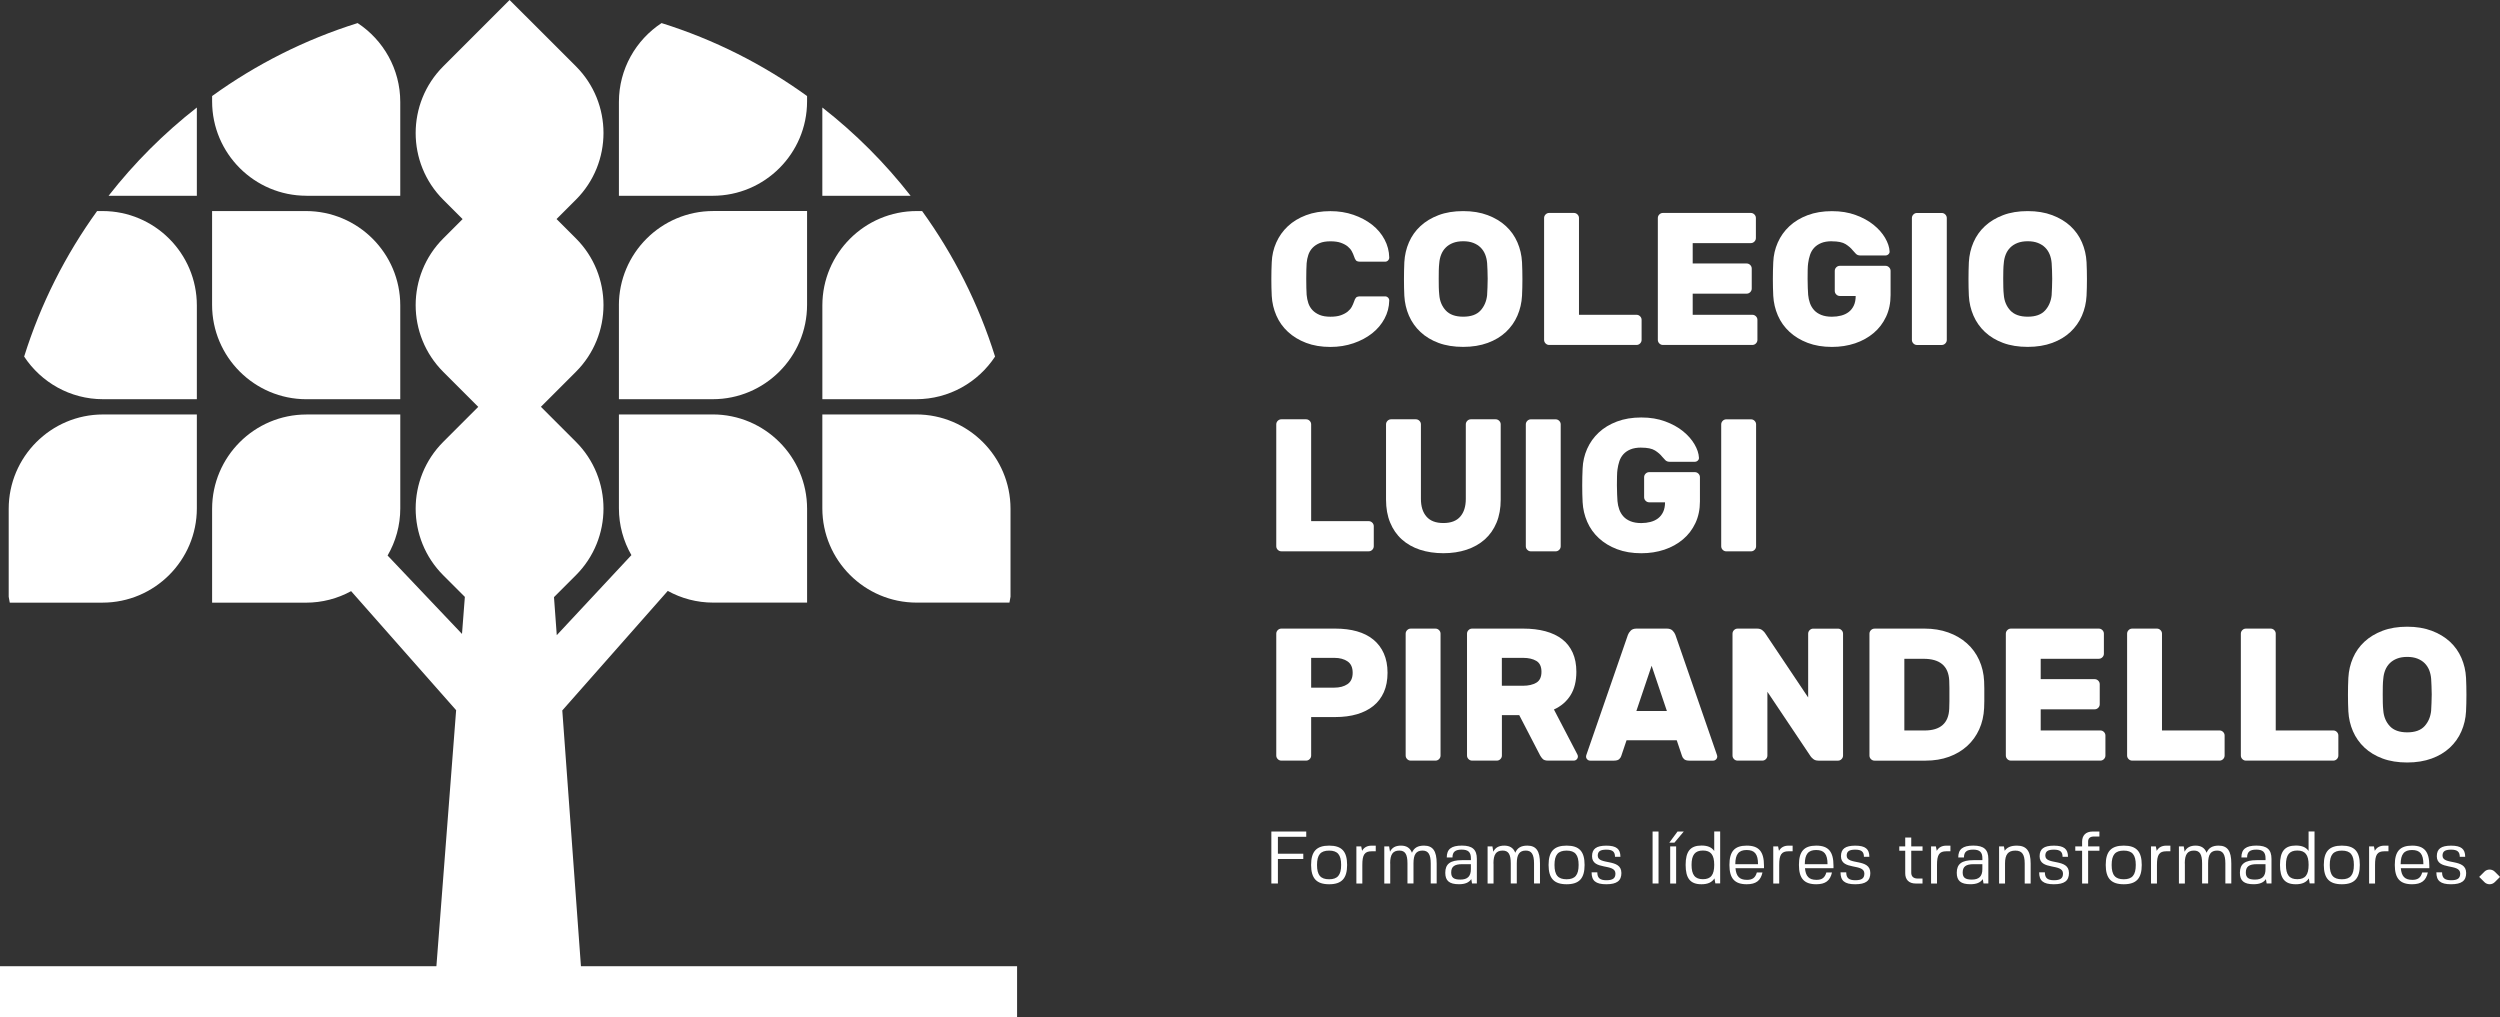 <?xml version="1.0" encoding="UTF-8"?>
<svg id="Capa_2" data-name="Capa 2" xmlns="http://www.w3.org/2000/svg" viewBox="0 0 962.93 391.75">
  <rect x="0" y="0" width="962.93" height="391.75" fill="#333333" stroke="none"/>
  <defs>
    <style>
      .cls-1 {
        fill: #fff;
      }
    </style>
  </defs>
  <g id="Capa_1-2" data-name="Capa 1">
    <path class="cls-1" d="M503.28,101.35c-.05.63-.08,1.5-.11,2.62-.03,1.11-.04,2.26-.04,3.45s.01,2.35.04,3.49c.02,1.14.06,2.02.11,2.65.1,1.11.31,2.18.65,3.2.34,1.02.87,1.91,1.6,2.69.73.77,1.65,1.39,2.76,1.85,1.11.46,2.49.69,4.14.69s3-.19,4.07-.58c1.07-.39,1.94-.86,2.62-1.42.68-.56,1.2-1.17,1.56-1.85.36-.68.64-1.31.83-1.89.24-.77.51-1.32.8-1.63.29-.31.85-.47,1.67-.47h9.52c.44,0,.81.16,1.13.47.31.32.47.69.47,1.13-.05,2.47-.65,4.8-1.82,6.98-1.16,2.18-2.76,4.07-4.79,5.67-2.03,1.6-4.42,2.87-7.16,3.81-2.73.94-5.7,1.42-8.9,1.42-3.49,0-6.6-.52-9.33-1.56-2.74-1.04-5.07-2.46-7.01-4.25-1.94-1.79-3.43-3.89-4.47-6.28-1.04-2.4-1.64-4.93-1.78-7.59-.1-1.99-.15-4.12-.15-6.39s.05-4.46.15-6.54c.1-2.66.68-5.2,1.74-7.59,1.07-2.4,2.55-4.49,4.47-6.29,1.91-1.79,4.25-3.21,7.01-4.25,2.76-1.04,5.89-1.56,9.37-1.56,3.2,0,6.16.47,8.9,1.42,2.74.95,5.12,2.22,7.16,3.81,2.03,1.6,3.63,3.49,4.79,5.67,1.16,2.18,1.77,4.5,1.82,6.97,0,.44-.16.81-.47,1.13-.32.32-.69.47-1.13.47h-9.52c-.82,0-1.38-.16-1.67-.47-.29-.32-.56-.86-.8-1.64-.19-.58-.47-1.21-.83-1.89-.36-.68-.89-1.29-1.56-1.85-.68-.56-1.55-1.03-2.62-1.42-1.07-.39-2.42-.58-4.07-.58s-3.03.23-4.14.69c-1.11.46-2.03,1.08-2.76,1.85-.73.77-1.26,1.67-1.6,2.69s-.56,2.08-.65,3.2"/>
    <path class="cls-1" d="M527.18,200.73c.53,0,.99.19,1.38.58.39.39.58.85.58,1.38v7.7c0,.53-.2.99-.58,1.38-.39.39-.85.58-1.38.58h-33.64c-.53,0-.99-.19-1.38-.58-.39-.39-.58-.85-.58-1.38v-46.93c0-.53.19-.99.58-1.38.39-.39.85-.58,1.38-.58h9.52c.53,0,.99.19,1.38.58.39.39.58.85.58,1.38v37.27h22.16Z"/>
    <path class="cls-1" d="M576.07,161.5c.53,0,.99.19,1.38.58.39.39.58.85.58,1.38v28.99c0,3.34-.54,6.3-1.6,8.86-1.07,2.57-2.58,4.72-4.54,6.47-1.96,1.74-4.3,3.06-7.01,3.96-2.71.9-5.69,1.34-8.94,1.34s-6.3-.45-9.01-1.34c-2.71-.9-5.04-2.22-6.97-3.96-1.94-1.74-3.44-3.9-4.5-6.47-1.07-2.57-1.6-5.52-1.6-8.86v-28.99c0-.53.19-.99.58-1.38.39-.39.85-.58,1.38-.58h9.52c.53,0,.99.19,1.38.58.39.39.58.85.58,1.38v28.7c0,2.91.71,5.18,2.15,6.83,1.43,1.65,3.59,2.47,6.5,2.47s5.07-.82,6.5-2.47c1.43-1.65,2.14-3.92,2.14-6.83v-28.7c0-.53.19-.99.58-1.38.39-.39.85-.58,1.38-.58h9.52Z"/>
    <path class="cls-1" d="M514.32,242.12c3.1,0,5.89.35,8.35,1.05,2.47.7,4.58,1.77,6.32,3.2,1.74,1.43,3.09,3.21,4.03,5.34.94,2.13,1.42,4.6,1.42,7.41s-.47,5.35-1.42,7.48c-.95,2.13-2.29,3.9-4.03,5.3-1.74,1.41-3.85,2.47-6.32,3.2-2.47.73-5.26,1.09-8.35,1.09h-9.3v14.82c0,.53-.19.99-.58,1.38-.39.39-.85.58-1.38.58h-9.52c-.53,0-.99-.19-1.38-.58s-.58-.85-.58-1.38v-46.93c0-.53.19-.99.58-1.38.39-.39.85-.58,1.38-.58h20.78ZM505.02,264.86h8.94c2.03,0,3.72-.45,5.05-1.34,1.33-.9,2-2.36,2-4.4s-.66-3.5-2-4.39c-1.33-.9-3.01-1.34-5.05-1.34h-8.94v11.48Z"/>
    <path class="cls-1" d="M543.38,292.97c-.53,0-.99-.19-1.38-.58-.39-.39-.58-.85-.58-1.38v-46.93c0-.53.19-.99.58-1.38.39-.39.85-.58,1.38-.58h9.52c.53,0,.99.19,1.38.58.39.39.58.85.58,1.38v46.93c0,.53-.19.99-.58,1.38-.39.39-.85.58-1.38.58h-9.52Z"/>
    <path class="cls-1" d="M540.91,100.99c.15-2.71.74-5.27,1.78-7.66,1.04-2.4,2.52-4.48,4.43-6.25,1.91-1.77,4.24-3.17,6.97-4.21,2.74-1.04,5.9-1.56,9.48-1.56s6.68.52,9.45,1.56c2.76,1.04,5.1,2.45,7.01,4.21,1.91,1.77,3.39,3.85,4.43,6.25,1.04,2.4,1.64,4.95,1.78,7.66.1,2.08.15,4.26.15,6.54s-.05,4.41-.15,6.39c-.14,2.71-.74,5.27-1.78,7.67-1.04,2.4-2.52,4.49-4.43,6.28-1.91,1.79-4.25,3.2-7.01,4.21s-5.91,1.53-9.45,1.53-6.74-.51-9.48-1.53c-2.74-1.02-5.06-2.42-6.97-4.21-1.91-1.79-3.39-3.89-4.43-6.28-1.04-2.4-1.63-4.95-1.78-7.67-.1-1.98-.14-4.12-.14-6.39s.05-4.45.14-6.54M572.8,113.55c.05-.87.1-1.84.14-2.91.05-1.07.07-2.15.07-3.27s-.03-2.19-.07-3.23c-.05-1.04-.1-1.97-.14-2.8-.1-1.21-.35-2.33-.76-3.34-.41-1.02-.99-1.9-1.74-2.65-.75-.75-1.68-1.34-2.8-1.78-1.12-.44-2.42-.65-3.92-.65s-2.81.22-3.92.65c-1.11.43-2.05,1.03-2.8,1.78-.75.75-1.33,1.63-1.74,2.65-.41,1.02-.67,2.13-.76,3.34-.1.82-.16,1.76-.18,2.8-.02,1.04-.03,2.12-.03,3.23s.01,2.2.03,3.27c.02,1.07.09,2.03.18,2.91.19,2.42,1.03,4.43,2.51,6.03,1.48,1.6,3.72,2.4,6.72,2.4s5.23-.8,6.68-2.4c1.45-1.6,2.3-3.61,2.54-6.03"/>
    <path class="cls-1" d="M630.34,121.25c.53,0,.99.19,1.38.58.39.39.58.85.58,1.38v7.7c0,.53-.2.99-.58,1.38-.39.39-.85.58-1.38.58h-33.64c-.53,0-.99-.19-1.38-.58-.39-.39-.58-.85-.58-1.38v-46.93c0-.53.19-.99.58-1.38.39-.39.85-.58,1.38-.58h9.52c.53,0,.99.19,1.38.58.39.39.58.85.58,1.38v37.27h22.16Z"/>
    <path class="cls-1" d="M674.95,121.25c.53,0,.99.19,1.38.58.39.39.58.85.58,1.38v7.7c0,.53-.2.99-.58,1.38-.39.39-.85.58-1.38.58h-34.44c-.53,0-.99-.19-1.38-.58-.39-.39-.58-.85-.58-1.38v-46.93c0-.53.19-.99.58-1.38.39-.39.85-.58,1.38-.58h33.85c.53,0,.99.19,1.38.58.39.39.58.85.58,1.38v7.7c0,.53-.19.99-.58,1.38-.39.39-.85.58-1.38.58h-22.38v7.85h20.78c.53,0,.99.19,1.38.58.39.39.58.85.58,1.38v7.7c0,.53-.19.99-.58,1.38-.39.39-.85.58-1.38.58h-20.78v8.14h22.96Z"/>
    <path class="cls-1" d="M705.61,92.92c-1.65,0-3.03.23-4.14.69-1.11.46-2.02,1.08-2.73,1.85-.7.77-1.22,1.67-1.56,2.69-.34,1.02-.58,2.08-.73,3.2-.1.63-.16,1.5-.18,2.62-.03,1.11-.03,2.26-.03,3.45s.02,2.35.07,3.49c.05,1.14.1,2.02.14,2.65.1,1.11.33,2.18.69,3.2s.9,1.91,1.6,2.69c.7.78,1.62,1.39,2.76,1.85,1.14.46,2.51.69,4.11.69,1.26,0,2.44-.15,3.56-.44,1.11-.29,2.08-.75,2.9-1.38.82-.63,1.48-1.45,1.96-2.47.48-1.02.73-2.25.73-3.7h-6.1c-.53,0-.99-.19-1.38-.58-.39-.39-.58-.85-.58-1.38v-7.7c0-.53.19-.99.58-1.38s.85-.58,1.38-.58h17.58c.53,0,.99.19,1.38.58s.58.85.58,1.38v9.3c0,3.1-.58,5.89-1.74,8.36-1.16,2.47-2.76,4.57-4.8,6.28-2.03,1.72-4.42,3.04-7.15,3.96-2.74.92-5.7,1.38-8.9,1.38-3.49,0-6.6-.52-9.34-1.56-2.74-1.04-5.07-2.46-7.01-4.25-1.94-1.79-3.43-3.89-4.47-6.28-1.04-2.4-1.63-4.93-1.78-7.59-.1-1.99-.15-4.12-.15-6.39s.05-4.46.15-6.54c.1-2.66.68-5.19,1.74-7.59,1.06-2.4,2.55-4.49,4.47-6.28,1.91-1.79,4.25-3.21,7.01-4.25,2.76-1.04,5.88-1.56,9.37-1.56s6.44.5,9.15,1.49c2.71.99,5.01,2.25,6.9,3.78,1.89,1.53,3.37,3.2,4.43,5.01,1.06,1.82,1.65,3.55,1.74,5.19.05.44-.1.81-.44,1.13-.34.32-.73.47-1.16.47h-9.67c-.73,0-1.3-.22-1.71-.65-.41-.44-.81-.87-1.2-1.31-.68-.87-1.6-1.67-2.76-2.4-1.16-.73-2.93-1.09-5.3-1.09"/>
    <path class="cls-1" d="M738.37,132.88c-.53,0-.99-.19-1.38-.58-.39-.39-.58-.85-.58-1.38v-46.93c0-.53.19-.99.58-1.38.38-.39.85-.58,1.38-.58h9.52c.53,0,.99.19,1.38.58.39.39.58.85.58,1.38v46.93c0,.53-.19.99-.58,1.38-.39.39-.85.58-1.38.58h-9.52Z"/>
    <path class="cls-1" d="M758.35,100.99c.15-2.71.74-5.27,1.78-7.66,1.04-2.4,2.52-4.48,4.43-6.25,1.91-1.77,4.24-3.17,6.97-4.21,2.74-1.04,5.9-1.56,9.48-1.56s6.68.52,9.45,1.56c2.76,1.04,5.1,2.45,7.01,4.21,1.91,1.77,3.39,3.85,4.43,6.25,1.04,2.4,1.64,4.95,1.78,7.66.1,2.08.15,4.26.15,6.54s-.05,4.41-.15,6.39c-.14,2.71-.74,5.27-1.78,7.67-1.04,2.4-2.52,4.49-4.43,6.28-1.92,1.79-4.25,3.2-7.01,4.21s-5.91,1.53-9.45,1.53-6.74-.51-9.48-1.53c-2.74-1.02-5.06-2.42-6.97-4.21-1.91-1.79-3.39-3.89-4.43-6.28-1.04-2.4-1.64-4.95-1.78-7.67-.1-1.98-.14-4.12-.14-6.39s.05-4.45.14-6.54M790.24,113.55c.05-.87.1-1.84.14-2.91.05-1.07.07-2.15.07-3.27s-.03-2.19-.07-3.23c-.05-1.04-.1-1.97-.14-2.8-.1-1.21-.35-2.33-.76-3.34-.41-1.02-.99-1.9-1.74-2.65-.75-.75-1.68-1.34-2.8-1.78-1.11-.44-2.42-.65-3.92-.65s-2.81.22-3.92.65c-1.11.43-2.05,1.03-2.8,1.78-.75.75-1.33,1.63-1.74,2.65-.41,1.02-.67,2.13-.76,3.34-.1.82-.16,1.76-.18,2.8-.03,1.04-.04,2.12-.04,3.23s.01,2.2.04,3.27c.02,1.07.08,2.03.18,2.91.19,2.42,1.03,4.43,2.51,6.03,1.48,1.6,3.72,2.4,6.72,2.4s5.23-.8,6.68-2.4c1.45-1.6,2.3-3.61,2.54-6.03"/>
    <path class="cls-1" d="M589.66,212.36c-.53,0-.99-.19-1.38-.58-.39-.39-.58-.85-.58-1.38v-46.93c0-.53.19-.99.58-1.38.39-.39.85-.58,1.38-.58h9.52c.53,0,.99.19,1.38.58.39.39.58.85.58,1.38v46.93c0,.53-.19.99-.58,1.38-.39.39-.85.58-1.38.58h-9.52Z"/>
    <path class="cls-1" d="M632.16,172.4c-1.65,0-3.03.23-4.14.69-1.11.46-2.02,1.08-2.72,1.85-.7.77-1.22,1.67-1.56,2.69-.34,1.02-.58,2.08-.73,3.2-.1.63-.16,1.5-.18,2.62-.03,1.12-.04,2.26-.04,3.45s.02,2.35.08,3.49c.05,1.14.09,2.02.14,2.65.09,1.12.33,2.18.69,3.2s.9,1.91,1.6,2.69c.7.78,1.62,1.39,2.76,1.85,1.14.46,2.51.69,4.11.69,1.26,0,2.44-.15,3.56-.44,1.11-.29,2.08-.75,2.91-1.38.82-.63,1.48-1.45,1.96-2.47.48-1.02.73-2.25.73-3.71h-6.1c-.53,0-.99-.19-1.38-.58-.39-.39-.58-.85-.58-1.38v-7.7c0-.53.19-.99.58-1.38.39-.39.85-.58,1.38-.58h17.58c.53,0,.99.19,1.38.58.39.39.58.85.58,1.38v9.3c0,3.1-.58,5.89-1.74,8.36-1.16,2.47-2.76,4.57-4.8,6.28-2.03,1.72-4.42,3.04-7.15,3.96-2.74.92-5.7,1.38-8.9,1.38-3.49,0-6.6-.52-9.34-1.56-2.74-1.04-5.07-2.46-7.01-4.25-1.94-1.79-3.43-3.89-4.47-6.28-1.04-2.4-1.64-4.93-1.78-7.59-.1-1.99-.15-4.12-.15-6.39s.05-4.46.15-6.54c.1-2.66.68-5.19,1.74-7.59,1.07-2.4,2.55-4.49,4.47-6.28,1.91-1.79,4.25-3.21,7.01-4.25,2.76-1.04,5.89-1.56,9.37-1.56s6.44.5,9.15,1.49c2.71.99,5.01,2.25,6.9,3.78,1.89,1.53,3.36,3.2,4.43,5.01,1.07,1.82,1.65,3.55,1.74,5.19.05.44-.1.81-.44,1.13-.34.32-.73.47-1.16.47h-9.66c-.73,0-1.3-.22-1.71-.65-.41-.44-.81-.87-1.2-1.31-.68-.87-1.6-1.67-2.76-2.4-1.16-.73-2.93-1.09-5.3-1.09"/>
    <path class="cls-1" d="M664.92,212.36c-.53,0-.99-.19-1.38-.58-.39-.39-.58-.85-.58-1.38v-46.93c0-.53.2-.99.58-1.38.39-.39.85-.58,1.38-.58h9.52c.53,0,.99.19,1.38.58.39.39.58.85.58,1.38v46.93c0,.53-.19.99-.58,1.38-.39.39-.85.58-1.38.58h-9.52Z"/>
    <path class="cls-1" d="M586.68,242.12c3.2,0,6.05.34,8.57,1.02,2.52.68,4.66,1.7,6.43,3.05,1.77,1.36,3.12,3.09,4.07,5.19.95,2.11,1.42,4.57,1.42,7.37,0,3.63-.75,6.65-2.25,9.04-1.5,2.4-3.63,4.23-6.39,5.49l9.01,17.29c.15.29.22.56.22.8,0,.44-.16.81-.47,1.13-.32.32-.69.47-1.13.47h-9.88c-.97,0-1.66-.22-2.07-.65-.41-.43-.74-.87-.98-1.31l-8.06-15.55h-6.68v15.55c0,.53-.19.99-.58,1.38-.39.39-.85.58-1.38.58h-9.52c-.53,0-.99-.19-1.38-.58-.39-.39-.58-.85-.58-1.38v-46.93c0-.53.19-.99.58-1.38.39-.39.85-.58,1.38-.58h19.69ZM578.47,264.13h8.21c2.03,0,3.71-.39,5.05-1.16,1.33-.78,2-2.18,2-4.21s-.67-3.44-2-4.21c-1.33-.78-3.01-1.16-5.05-1.16h-8.21v10.75Z"/>
    <path class="cls-1" d="M642.04,242.12c.97,0,1.71.27,2.22.8.51.53.86,1.07,1.05,1.6l15.84,45.77c.19.48.29.85.29,1.09,0,.44-.16.81-.47,1.13-.32.32-.69.47-1.13.47h-9.15c-.97,0-1.66-.21-2.07-.62-.41-.41-.67-.81-.76-1.2l-2.03-6.03h-19.33l-2.03,6.03c-.1.39-.35.79-.76,1.2-.41.41-1.1.62-2.07.62h-9.15c-.44,0-.81-.16-1.12-.47-.32-.32-.47-.69-.47-1.13,0-.24.1-.61.29-1.09l15.84-45.77c.19-.53.55-1.07,1.05-1.6.51-.53,1.25-.8,2.22-.8h11.77ZM630.27,273.87h11.77l-5.88-17.44-5.88,17.44Z"/>
    <path class="cls-1" d="M700.37,292.97c-.82,0-1.49-.22-2-.65-.51-.44-.84-.77-.98-1.02l-16.64-24.85v24.56c0,.53-.2.99-.58,1.38-.39.39-.85.58-1.38.58h-9.52c-.53,0-.99-.19-1.38-.58-.39-.39-.58-.85-.58-1.38v-46.93c0-.53.19-.99.58-1.38.39-.39.85-.58,1.38-.58h7.56c.82,0,1.49.22,2,.65.51.44.84.77.98,1.02l16.64,24.85v-24.55c0-.53.19-.99.58-1.38.39-.39.85-.58,1.38-.58h9.52c.53,0,.99.19,1.38.58.39.39.58.85.58,1.38v46.93c0,.53-.19.99-.58,1.38s-.85.58-1.38.58h-7.56Z"/>
    <path class="cls-1" d="M741.28,242.12c3.34,0,6.39.5,9.15,1.49,2.76.99,5.15,2.39,7.16,4.18,2.01,1.79,3.58,3.93,4.72,6.43,1.14,2.5,1.78,5.22,1.92,8.17.05,1.02.07,1.95.07,2.8v4.83c0,.82-.02,1.72-.07,2.69-.14,3-.77,5.74-1.89,8.21-1.12,2.47-2.65,4.6-4.61,6.39-1.96,1.79-4.3,3.19-7.01,4.18-2.71.99-5.74,1.49-9.08,1.49h-19.62c-.53,0-.99-.19-1.38-.58-.39-.39-.58-.85-.58-1.38v-46.93c0-.53.19-.99.58-1.38.39-.39.85-.58,1.38-.58h19.25ZM750.79,262.1c-.29-5.57-3.58-8.35-9.88-8.35h-7.41v27.61h7.77c6.1,0,9.28-2.78,9.52-8.36.05-1.02.07-1.97.07-2.87v-5.19c0-.87-.02-1.82-.07-2.83"/>
    <path class="cls-1" d="M808.99,281.35c.53,0,.99.19,1.38.58.39.39.58.85.58,1.38v7.7c0,.53-.19.99-.58,1.38-.39.39-.85.58-1.38.58h-34.44c-.53,0-.99-.19-1.38-.58-.39-.39-.58-.85-.58-1.38v-46.93c0-.53.19-.99.58-1.38.39-.39.85-.58,1.38-.58h33.85c.53,0,.99.19,1.38.58.39.39.58.85.58,1.38v7.7c0,.53-.19.99-.58,1.38-.39.39-.85.58-1.38.58h-22.38v7.85h20.78c.53,0,.99.19,1.38.58.39.39.58.85.58,1.38v7.7c0,.53-.19.99-.58,1.38-.39.39-.85.58-1.38.58h-20.78v8.14h22.96Z"/>
    <path class="cls-1" d="M854.9,281.35c.53,0,.99.19,1.38.58.39.39.58.85.58,1.38v7.7c0,.53-.2.99-.58,1.38-.39.39-.85.58-1.38.58h-33.64c-.53,0-.99-.19-1.38-.58-.39-.39-.58-.85-.58-1.38v-46.93c0-.53.19-.99.58-1.38.39-.39.85-.58,1.38-.58h9.52c.53,0,.99.19,1.38.58.39.39.58.85.58,1.38v37.27h22.16Z"/>
    <path class="cls-1" d="M898.71,281.35c.53,0,.99.19,1.38.58.39.39.58.85.58,1.38v7.7c0,.53-.2.99-.58,1.38-.39.39-.85.58-1.38.58h-33.64c-.53,0-.99-.19-1.38-.58-.39-.39-.58-.85-.58-1.38v-46.93c0-.53.19-.99.58-1.38.39-.39.85-.58,1.38-.58h9.52c.53,0,.99.19,1.38.58.39.39.58.85.58,1.38v37.27h22.16Z"/>
    <path class="cls-1" d="M904.52,261.08c.15-2.71.74-5.27,1.78-7.67,1.04-2.4,2.52-4.48,4.43-6.25,1.91-1.77,4.24-3.17,6.97-4.21,2.74-1.04,5.9-1.56,9.48-1.56s6.68.52,9.45,1.56c2.76,1.04,5.09,2.45,7.01,4.21,1.91,1.77,3.39,3.85,4.43,6.25,1.04,2.4,1.64,4.95,1.78,7.67.1,2.08.15,4.26.15,6.54s-.05,4.41-.15,6.39c-.14,2.71-.74,5.27-1.78,7.66-1.04,2.4-2.52,4.49-4.43,6.28-1.92,1.79-4.25,3.2-7.01,4.21s-5.91,1.53-9.45,1.53-6.75-.51-9.48-1.53c-2.74-1.02-5.06-2.42-6.97-4.21-1.91-1.79-3.39-3.89-4.43-6.28-1.04-2.4-1.63-4.95-1.78-7.66-.1-1.99-.15-4.12-.15-6.39s.05-4.45.15-6.54M936.41,273.65c.05-.87.1-1.84.14-2.91.05-1.06.08-2.15.08-3.27s-.03-2.19-.08-3.23c-.05-1.04-.1-1.97-.14-2.8-.1-1.21-.35-2.32-.76-3.34-.41-1.02-.99-1.9-1.74-2.65-.75-.75-1.68-1.34-2.8-1.78-1.12-.44-2.42-.65-3.92-.65s-2.81.22-3.92.65c-1.11.43-2.05,1.03-2.8,1.78-.75.75-1.33,1.64-1.74,2.65-.41,1.02-.67,2.13-.76,3.34-.1.82-.16,1.76-.18,2.8-.02,1.04-.03,2.12-.03,3.23s.01,2.2.03,3.27c.02,1.07.09,2.03.18,2.91.19,2.42,1.03,4.43,2.51,6.03,1.48,1.6,3.72,2.4,6.72,2.4s5.23-.8,6.68-2.4,2.3-3.61,2.54-6.03"/>
    <path class="cls-1" d="M118.03,75.41h36.14v-36.14c0-12.69-6.54-23.88-16.42-30.38-20.3,6.35-39.19,15.92-56.05,28.1v2.08c0,20.04,16.3,36.33,36.34,36.33"/>
    <path class="cls-1" d="M238.39,39.27v36.14h36.14c20.04,0,36.33-16.3,36.33-36.34v-2.08c-16.87-12.19-35.75-21.75-56.05-28.1-9.88,6.5-16.42,17.69-16.42,30.38"/>
    <path class="cls-1" d="M350.74,75.41c-9.9-12.67-21.32-24.1-34-34v34h34Z"/>
    <path class="cls-1" d="M75.82,41.41c-12.67,9.9-24.1,21.32-34,34h34v-34Z"/>
    <path class="cls-1" d="M118.03,153.76h36.14v-36.14c0-20.04-16.3-36.33-36.34-36.33h-36.14v36.14c0,20.04,16.3,36.34,36.34,36.34"/>
    <path class="cls-1" d="M238.39,117.62v36.14h36.14c20.04,0,36.33-16.3,36.33-36.34v-36.14h-36.14c-20.04,0-36.34,16.3-36.34,36.34"/>
    <path class="cls-1" d="M316.75,117.62v36.14h36.14c12.69,0,23.88-6.54,30.38-16.42-6.35-20.3-15.92-39.19-28.1-56.05h-2.08c-20.04,0-36.34,16.3-36.34,36.34"/>
    <path class="cls-1" d="M39.68,153.76h36.14v-36.14c0-20.04-16.3-36.33-36.34-36.33h-2.08c-12.19,16.87-21.75,35.75-28.1,56.05,6.5,9.88,17.69,16.42,30.38,16.42"/>
    <path class="cls-1" d="M257.19,227.59c5.2,2.88,11.18,4.52,17.54,4.52h36.14v-36.14c0-20.04-16.3-36.34-36.34-36.34h-36.14v36.14c0,6.57,1.75,12.73,4.81,18.05l-28.75,30.83-1.07-14.65,8.44-8.44c14.17-14.17,14.17-37.22,0-51.39l-13.48-13.48,13.48-13.48c14.17-14.17,14.17-37.22,0-51.39l-7.45-7.45,7.45-7.45c14.17-14.17,14.17-37.22,0-51.39L196.28,0l-25.55,25.55c-14.17,14.17-14.17,37.22,0,51.39l7.45,7.45-7.45,7.45c-14.17,14.17-14.17,37.22,0,51.39l13.48,13.48-13.48,13.48c-14.17,14.17-14.17,37.22,0,51.39l8.32,8.32-1.1,14.27-28.66-30.2c3.11-5.35,4.89-11.56,4.89-18.18v-36.14h-36.14c-20.04,0-36.34,16.3-36.34,36.34v36.14h36.14c6.3,0,12.23-1.61,17.4-4.44l40.45,45.85-8.94,116.02c9.63,1.46,19.5,2.21,29.54,2.21s19.37-.72,28.75-2.1l-8.46-116.03,40.62-46.03Z"/>
    <path class="cls-1" d="M352.88,159.64h-36.14v36.14c0,20.04,16.3,36.33,36.34,36.33h35.73c.14-.75.28-1.51.41-2.27v-33.87c0-20.04-16.3-36.34-36.34-36.34"/>
    <path class="cls-1" d="M75.82,195.78v-36.14h-36.14c-20.03,0-36.33,16.3-36.33,36.34v33.87c.13.76.27,1.51.41,2.27h35.73c20.03,0,36.33-16.3,36.33-36.34"/>
    <rect class="cls-1" y="372.16" width="391.75" height="19.59"/>
    <polygon class="cls-1" points="492.21 322.31 492.21 328.83 501.99 328.83 501.99 330.86 492.21 330.86 492.21 340.3 489.69 340.3 489.69 320.28 503.13 320.28 503.13 322.31 492.21 322.31"/>
    <path class="cls-1" d="M518.87,333.15c0,5.2-2.09,7.44-6.92,7.44s-6.95-2.23-6.95-7.44,2.09-7.44,6.95-7.44,6.92,2.23,6.92,7.44M511.94,338.67c3.26,0,4.63-1.63,4.63-5.52s-1.34-5.52-4.63-5.52-4.66,1.6-4.66,5.52,1.37,5.52,4.66,5.52"/>
    <path class="cls-1" d="M524.73,333.15v7.15h-2.29v-14.3h1.86l.34,1.72c.74-1.32,1.95-2,3.69-2h1.57v2.17h-1.57c-2.77,0-3.6,1.37-3.6,5.26"/>
    <path class="cls-1" d="M535.48,332.58v7.72h-2.29v-14.3h1.86l.34,2.06c.77-1.6,2.15-2.35,4.23-2.35s3.52.86,4.23,2.75c.77-1.89,2.26-2.75,4.63-2.75,3.43,0,4.89,2.06,4.89,6.86v7.72h-2.29v-7.72c0-3.46-.94-4.95-3.15-4.95-2.46,0-3.49,1.46-3.49,4.95v7.72h-2.32v-7.72c0-3.52-.89-4.95-3.12-4.95-2.49,0-3.55,1.46-3.55,4.95"/>
    <path class="cls-1" d="M566.69,338.61c-.89,1.35-2.43,1.97-4.75,1.97-3.69,0-5.26-1.32-5.26-4.41,0-3.4,1.92-4.86,6.44-4.86h3.43v-.74c0-2.35-1.06-3.32-3.55-3.32s-3.55.89-3.55,3.03h-2.2c0-3.2,1.74-4.58,5.81-4.58s5.78,1.54,5.78,5.12v9.47h-1.86l-.29-1.69ZM563.17,332.86c-2.95,0-4.21.94-4.21,3.18,0,2,1,2.75,3.52,2.75,2.72,0,4.06-1.2,4.06-4.03v-1.89h-3.38Z"/>
    <path class="cls-1" d="M575.27,332.58v7.72h-2.29v-14.3h1.86l.34,2.06c.77-1.6,2.15-2.35,4.23-2.35s3.52.86,4.23,2.75c.77-1.89,2.26-2.75,4.63-2.75,3.43,0,4.89,2.06,4.89,6.86v7.72h-2.29v-7.72c0-3.46-.94-4.95-3.15-4.95-2.46,0-3.49,1.46-3.49,4.95v7.72h-2.32v-7.72c0-3.52-.89-4.95-3.12-4.95-2.49,0-3.55,1.46-3.55,4.95"/>
    <path class="cls-1" d="M610.34,333.15c0,5.2-2.09,7.44-6.92,7.44s-6.95-2.23-6.95-7.44,2.09-7.44,6.95-7.44,6.92,2.23,6.92,7.44M603.41,338.67c3.26,0,4.63-1.63,4.63-5.52s-1.35-5.52-4.63-5.52-4.66,1.6-4.66,5.52,1.37,5.52,4.66,5.52"/>
    <path class="cls-1" d="M624.52,336.21c0,3.06-1.75,4.38-5.84,4.38s-5.64-1.37-5.64-4.58h2.2c0,2.15,1,3.03,3.49,3.03s3.49-.74,3.49-2.57c0-4.06-9.01-1.12-9.01-6.66,0-2.86,1.66-4.09,5.52-4.09s5.41,1.29,5.41,4.29h-2.09c0-1.95-.97-2.75-3.32-2.75s-3.32.66-3.32,2.32c0,3.75,9.1.92,9.1,6.64"/>
    <rect class="cls-1" x="636.53" y="320.28" width="2.29" height="20.02"/>
    <path class="cls-1" d="M646.14,320.28h2.4l-3.6,4.29h-1.97l3.17-4.29ZM643.31,326h2.29v14.3h-2.29v-14.3Z"/>
    <path class="cls-1" d="M649.26,333.12c0-5.21,1.83-7.44,6.12-7.44,2.32,0,3.92.66,4.89,2.09v-7.52h2.29v20.02h-1.86l-.34-1.94c-.97,1.54-2.6,2.26-5.01,2.26-4.29,0-6.09-2.26-6.09-7.47M660.27,333.12c0-3.86-1.32-5.52-4.35-5.52s-4.38,1.66-4.38,5.52,1.32,5.52,4.38,5.52,4.35-1.66,4.35-5.52"/>
    <path class="cls-1" d="M672.8,338.9c2.2,0,3.29-.77,3.89-2.86h2.17c-.69,3.17-2.52,4.55-6.06,4.55-4.66,0-6.67-2.23-6.67-7.44s1.97-7.44,6.67-7.44,6.64,2.32,6.64,7.75v.94h-10.98c.26,3.09,1.52,4.49,4.35,4.49M672.77,327.4c-3.03,0-4.38,1.6-4.38,5.46h8.75c0-3.92-1.32-5.46-4.38-5.46"/>
    <path class="cls-1" d="M685.3,333.15v7.15h-2.29v-14.3h1.86l.34,1.72c.74-1.32,1.95-2,3.69-2h1.57v2.17h-1.57c-2.77,0-3.6,1.37-3.6,5.26"/>
    <path class="cls-1" d="M699.57,338.9c2.2,0,3.29-.77,3.89-2.86h2.17c-.69,3.17-2.52,4.55-6.06,4.55-4.66,0-6.67-2.23-6.67-7.44s1.97-7.44,6.67-7.44,6.64,2.32,6.64,7.75v.94h-10.98c.26,3.09,1.52,4.49,4.35,4.49M699.54,327.4c-3.03,0-4.38,1.6-4.38,5.46h8.75c0-3.92-1.32-5.46-4.38-5.46"/>
    <path class="cls-1" d="M720.4,336.21c0,3.06-1.75,4.38-5.84,4.38s-5.64-1.37-5.64-4.58h2.2c0,2.15,1,3.03,3.49,3.03s3.49-.74,3.49-2.57c0-4.06-9.01-1.12-9.01-6.66,0-2.86,1.66-4.09,5.52-4.09s5.41,1.29,5.41,4.29h-2.09c0-1.95-.97-2.75-3.32-2.75s-3.32.66-3.32,2.32c0,3.75,9.1.92,9.1,6.64"/>
    <path class="cls-1" d="M738.64,338.39h1.86v1.92h-2.6c-2.69,0-4.06-1.54-4.06-3.92v-8.7h-2.29v-1.69h2.29v-3.4h2.32v3.4h4.35v1.69h-4.35v8.44c0,1.35.74,2.26,2.49,2.26"/>
    <path class="cls-1" d="M746.08,333.15v7.15h-2.29v-14.3h1.86l.34,1.72c.74-1.32,1.95-2,3.69-2h1.57v2.17h-1.57c-2.77,0-3.6,1.37-3.6,5.26"/>
    <path class="cls-1" d="M763.7,338.61c-.89,1.35-2.43,1.97-4.75,1.97-3.69,0-5.26-1.32-5.26-4.41,0-3.4,1.92-4.86,6.44-4.86h3.43v-.74c0-2.35-1.06-3.32-3.55-3.32s-3.55.89-3.55,3.03h-2.2c0-3.2,1.74-4.58,5.81-4.58s5.78,1.54,5.78,5.12v9.47h-1.86l-.29-1.69ZM760.18,332.86c-2.95,0-4.21.94-4.21,3.18,0,2,1,2.75,3.52,2.75,2.72,0,4.06-1.2,4.06-4.03v-1.89h-3.38Z"/>
    <path class="cls-1" d="M776.8,325.71c3.75,0,5.35,2.06,5.35,6.87v7.72h-2.29v-7.72c0-3.52-1.06-4.95-3.6-4.95-2.78,0-3.98,1.49-3.98,4.95v7.72h-2.29v-14.3h1.86l.31,1.69c.92-1.35,2.43-1.97,4.63-1.97"/>
    <path class="cls-1" d="M796.91,336.21c0,3.06-1.75,4.38-5.84,4.38s-5.64-1.37-5.64-4.58h2.2c0,2.15,1,3.03,3.49,3.03s3.49-.74,3.49-2.57c0-4.06-9.01-1.12-9.01-6.66,0-2.86,1.66-4.09,5.52-4.09s5.41,1.29,5.41,4.29h-2.09c0-1.95-.97-2.75-3.32-2.75s-3.32.66-3.32,2.32c0,3.75,9.1.92,9.1,6.64"/>
    <path class="cls-1" d="M804.29,324.2v1.8h4.35v1.69h-4.35v12.61h-2.32v-12.61h-2.63v-1.69h2.63v-1.8c0-2.37,1.37-3.92,4.06-3.92h2.6v1.92h-2.06c-1.66,0-2.29.77-2.29,2"/>
    <path class="cls-1" d="M824.94,333.15c0,5.2-2.09,7.44-6.92,7.44s-6.95-2.23-6.95-7.44,2.09-7.44,6.95-7.44,6.92,2.23,6.92,7.44M818.01,338.67c3.26,0,4.63-1.63,4.63-5.52s-1.35-5.52-4.63-5.52-4.66,1.6-4.66,5.52,1.37,5.52,4.66,5.52"/>
    <path class="cls-1" d="M830.8,333.15v7.15h-2.29v-14.3h1.86l.34,1.72c.74-1.32,1.95-2,3.69-2h1.57v2.17h-1.57c-2.77,0-3.6,1.37-3.6,5.26"/>
    <path class="cls-1" d="M841.55,332.58v7.72h-2.29v-14.3h1.86l.34,2.06c.77-1.6,2.15-2.35,4.23-2.35s3.52.86,4.23,2.75c.77-1.89,2.26-2.75,4.63-2.75,3.43,0,4.89,2.06,4.89,6.86v7.72h-2.29v-7.72c0-3.46-.94-4.95-3.15-4.95-2.46,0-3.49,1.46-3.49,4.95v7.72h-2.32v-7.72c0-3.52-.89-4.95-3.12-4.95-2.49,0-3.55,1.46-3.55,4.95"/>
    <path class="cls-1" d="M872.76,338.61c-.89,1.35-2.43,1.97-4.75,1.97-3.69,0-5.26-1.32-5.26-4.41,0-3.4,1.92-4.86,6.44-4.86h3.43v-.74c0-2.35-1.06-3.32-3.55-3.32s-3.55.89-3.55,3.03h-2.2c0-3.2,1.74-4.58,5.81-4.58s5.78,1.54,5.78,5.12v9.47h-1.86l-.29-1.69ZM869.24,332.86c-2.95,0-4.21.94-4.21,3.18,0,2,1,2.75,3.52,2.75,2.72,0,4.06-1.2,4.06-4.03v-1.89h-3.38Z"/>
    <path class="cls-1" d="M878.19,333.12c0-5.21,1.83-7.44,6.12-7.44,2.32,0,3.92.66,4.89,2.09v-7.52h2.29v20.02h-1.86l-.34-1.94c-.97,1.54-2.6,2.26-5.01,2.26-4.29,0-6.09-2.26-6.09-7.47M889.21,333.12c0-3.86-1.32-5.52-4.35-5.52s-4.38,1.66-4.38,5.52,1.32,5.52,4.38,5.52,4.35-1.66,4.35-5.52"/>
    <path class="cls-1" d="M908.94,333.15c0,5.2-2.09,7.44-6.92,7.44s-6.95-2.23-6.95-7.44,2.09-7.44,6.95-7.44,6.92,2.23,6.92,7.44M902.02,338.67c3.26,0,4.63-1.63,4.63-5.52s-1.35-5.52-4.63-5.52-4.66,1.6-4.66,5.52,1.37,5.52,4.66,5.52"/>
    <path class="cls-1" d="M914.8,333.15v7.15h-2.29v-14.3h1.86l.34,1.72c.74-1.32,1.95-2,3.69-2h1.57v2.17h-1.57c-2.77,0-3.6,1.37-3.6,5.26"/>
    <path class="cls-1" d="M929.08,338.9c2.2,0,3.29-.77,3.89-2.86h2.17c-.69,3.17-2.52,4.55-6.06,4.55-4.66,0-6.67-2.23-6.67-7.44s1.97-7.44,6.67-7.44,6.63,2.32,6.63,7.75v.94h-10.98c.26,3.09,1.52,4.49,4.35,4.49M929.05,327.4c-3.03,0-4.38,1.6-4.38,5.46h8.75c0-3.92-1.32-5.46-4.38-5.46"/>
    <path class="cls-1" d="M949.9,336.21c0,3.06-1.75,4.38-5.84,4.38s-5.64-1.37-5.64-4.58h2.2c0,2.15,1,3.03,3.49,3.03s3.49-.74,3.49-2.57c0-4.06-9.01-1.12-9.01-6.66,0-2.86,1.66-4.09,5.52-4.09s5.41,1.29,5.41,4.29h-2.09c0-1.95-.97-2.75-3.32-2.75s-3.32.66-3.32,2.32c0,3.75,9.1.92,9.1,6.64"/>
    <path class="cls-1" d="M962.93,337.76l-2,2c-1.11,1.11-2.91,1.11-4.02,0l-2-2,2-2c1.11-1.11,2.91-1.11,4.02,0l2,2Z"/>
  </g>
</svg>